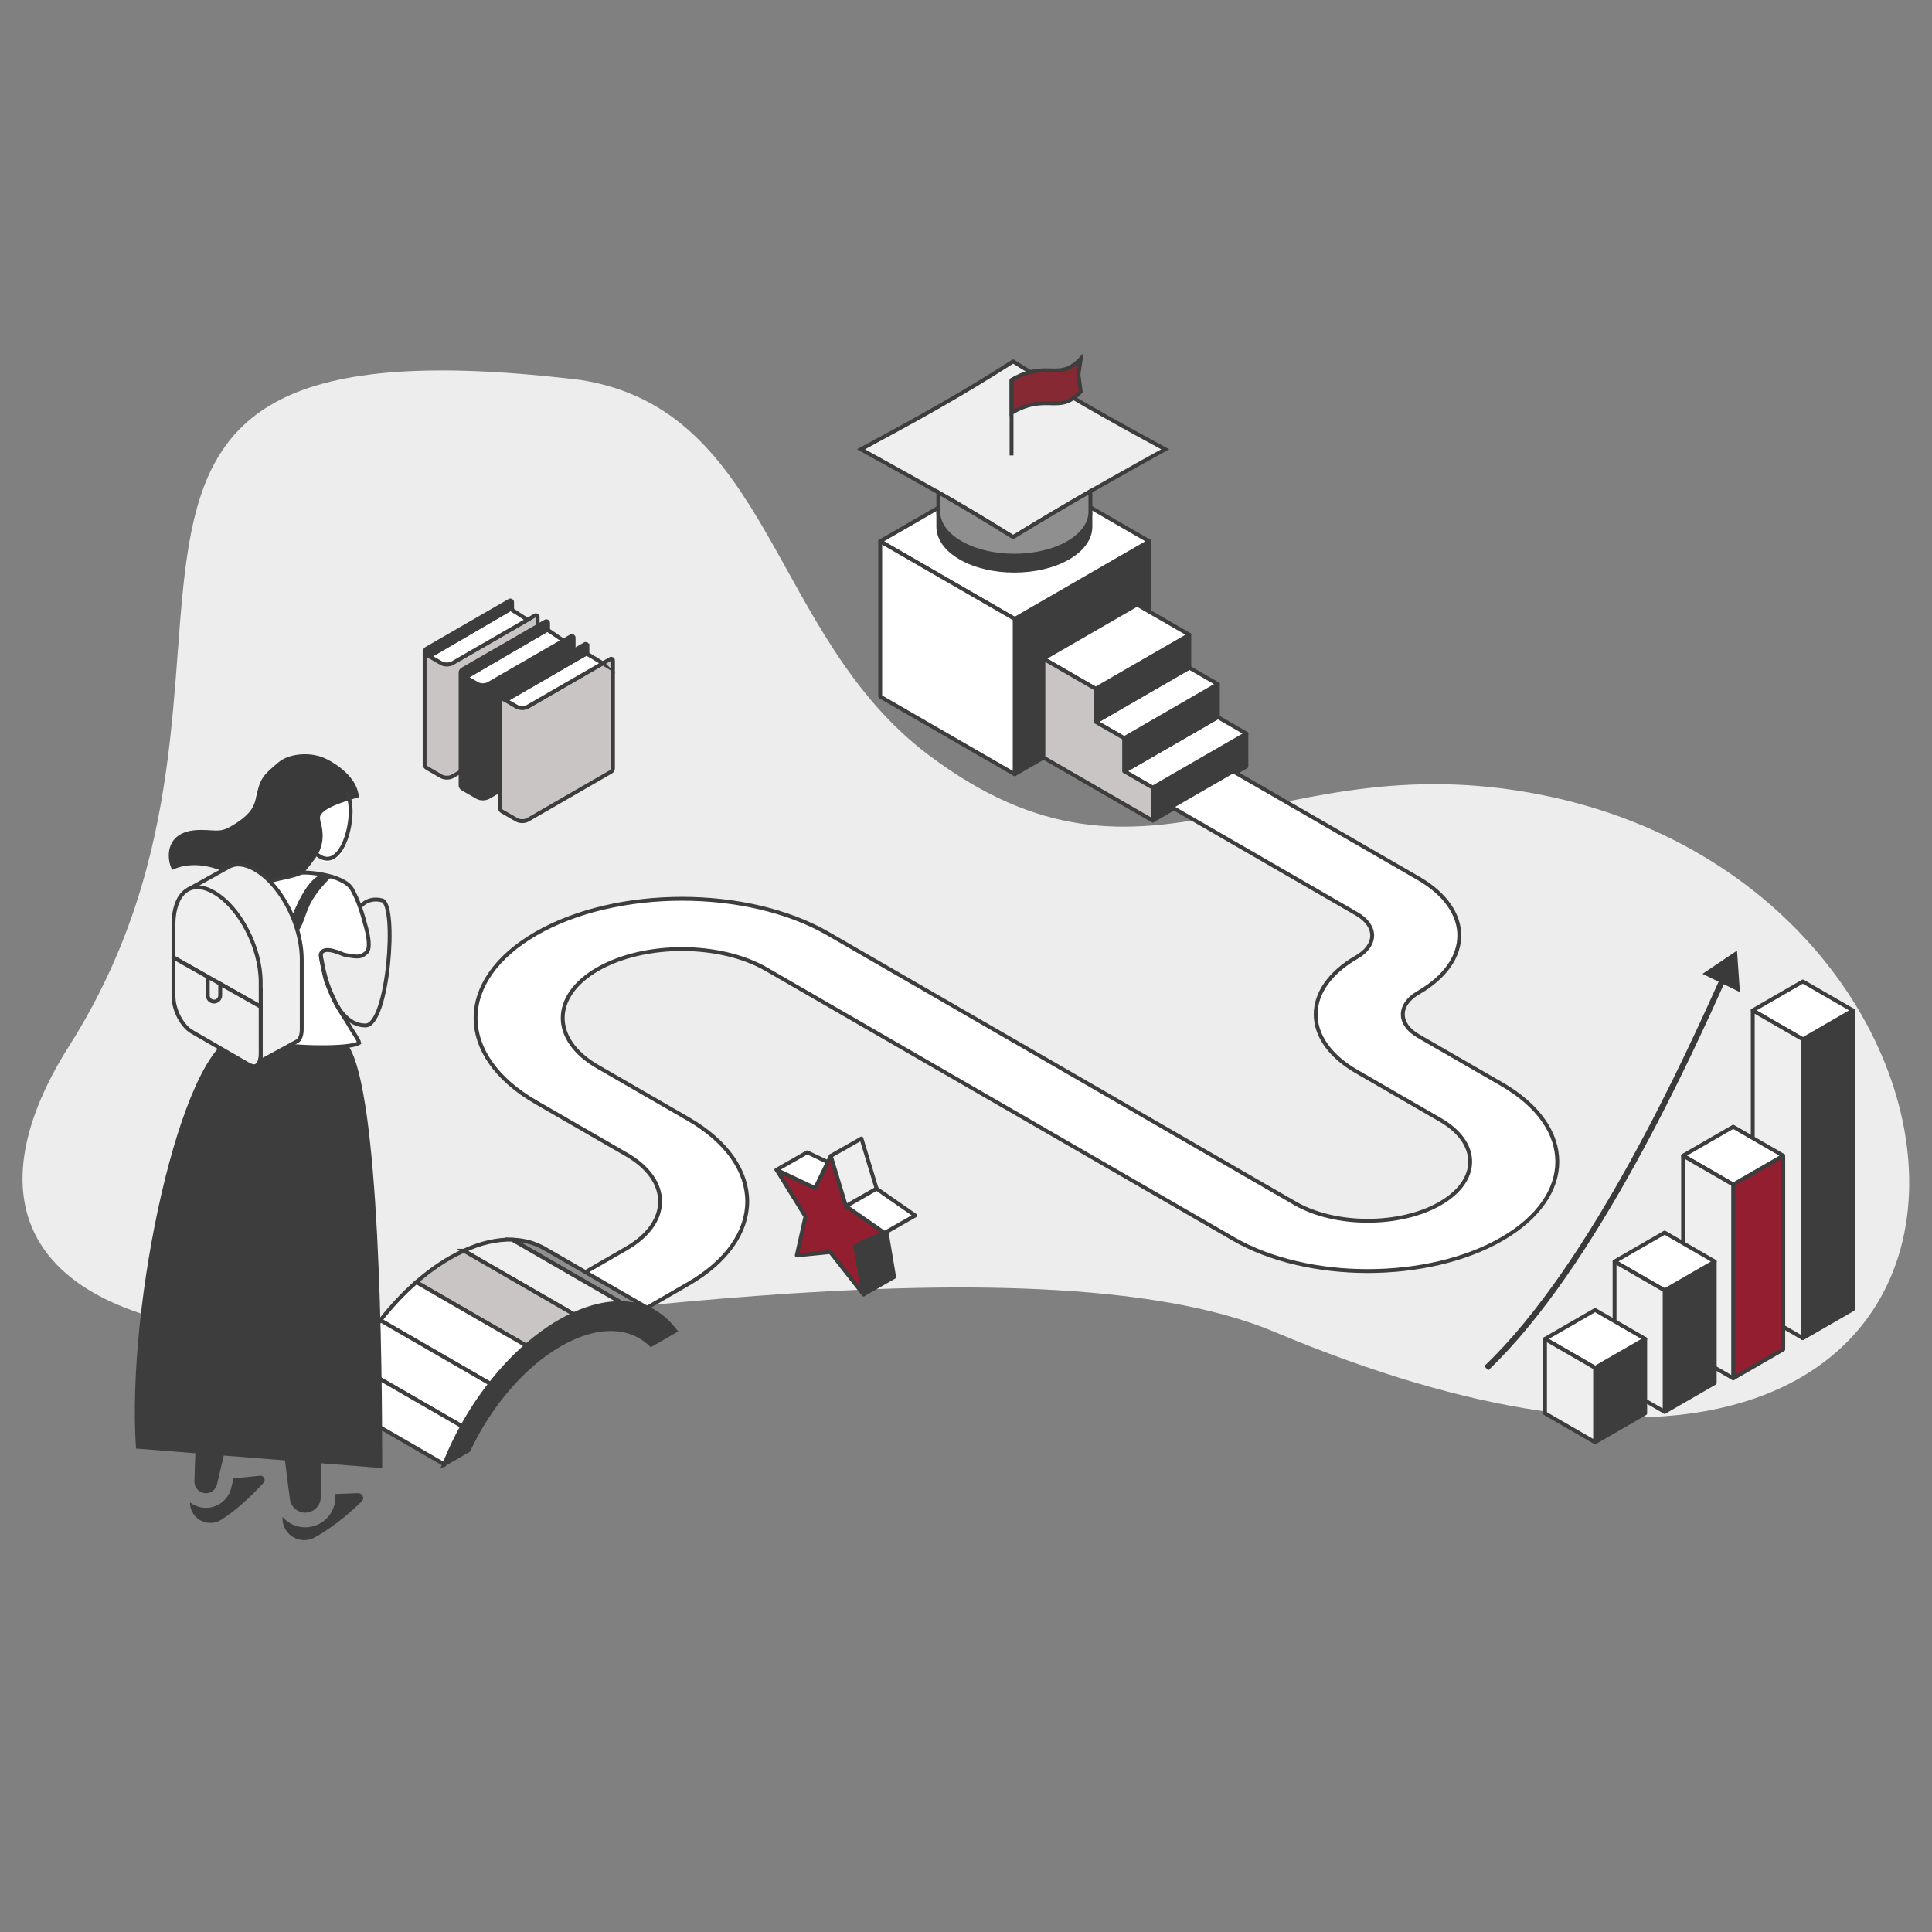 <?xml version="1.0" encoding="UTF-8"?>
<svg xmlns="http://www.w3.org/2000/svg" version="1.1" viewBox="0 0 1000 1000">
  <rect x="0" y="0" width="1000" height="1000" fill="#808080" stroke="none"/>
  <!-- Generator: Adobe Illustrator 28.7.1, SVG Export Plug-In . SVG Version: 1.2.0 Build 142)  -->
  <g>
    <g id="Livello_1">
      <g>
        <path d="M300.782,196.713c98.641,15.672,97.963,132.464,179.811,194.041,115.54,86.925,177.802-10.466,323.859,22.062,261.036,58.136,270.401,451.125-144.841,276.539-126.121-53.027-423.791,2.321-488.209,2.781-155.235,1.107-190.221-64.576-135.53-150.905C160.655,344.268-11.645,158.805,300.782,196.714v-.002Z" style="fill: #ededed;"/>
        <g id="cube">
          <g>
            <polygon points="594.82 280.163 594.82 360.544 525.203 400.734 525.203 320.353 594.82 280.163" style="fill: #3d3d3d; stroke: #3d3d3d; stroke-linecap: round; stroke-linejoin: round; stroke-width: 2px;"/>
            <polygon points="594.82 280.163 525.203 320.353 455.593 280.163 525.203 239.973 594.82 280.163" style="fill: #fff; stroke: #3d3d3d; stroke-linecap: round; stroke-linejoin: round; stroke-width: 2px;"/>
            <polygon points="525.203 320.353 525.203 400.734 455.593 360.544 455.593 280.163 525.203 320.353" style="fill: #fff; stroke: #3d3d3d; stroke-linecap: round; stroke-linejoin: round; stroke-width: 2px;"/>
          </g>
        </g>
        <path d="M485.668,254.824c-.967-.557-26.101-14.628-40.026-22.273,31.325-16.883,52.534-28.669,78.733-45.465,28.347,17.655,47.105,28.298,78.733,45.465-13.544,7.47-37.731,21.151-38.717,21.717-12.362,7.099-24.695,14.413-40.016,23.738-14.618-9.12-26.707-16.317-38.708-23.182Z" style="fill: #efefef; stroke: #3d3d3d; stroke-miterlimit: 10; stroke-width: 2px;"/>
        <path d="M564.392,264.882v7.753c0,5.82-3.847,11.63-11.513,16.073-15.38,8.876-40.319,8.876-55.679,0-7.685-4.443-11.532-10.253-11.532-16.073v-7.753c0,5.82,3.847,11.63,11.532,16.073,15.36,8.876,40.299,8.876,55.679,0,7.665-4.443,11.513-10.253,11.513-16.073Z" style="fill: #3d3d3d; stroke: #3d3d3d; stroke-miterlimit: 10; stroke-width: 2px;"/>
        <path d="M564.392,254.268v10.614c0,5.82-3.847,11.63-11.513,16.073-15.38,8.876-40.319,8.876-55.679,0-7.685-4.443-11.532-10.253-11.532-16.073v-10.058c12.001,6.865,24.09,14.061,38.708,23.182,15.321-9.325,27.654-16.639,40.016-23.738Z" style="fill: #8f8f8f; stroke: #3d3d3d; stroke-miterlimit: 10; stroke-width: 2px;"/>
        <g>
          <polygon points="645.121 379.7 645.121 396.751 596.633 424.745 596.633 407.689 645.121 379.7" style="fill: #3d3d3d; stroke: #3d3d3d; stroke-linecap: round; stroke-linejoin: round; stroke-width: 2px;"/>
          <polygon points="645.121 379.7 596.633 407.689 581.868 399.164 630.356 371.169 645.121 379.7" style="fill: #fff; stroke: #3d3d3d; stroke-linecap: round; stroke-linejoin: round; stroke-width: 2px;"/>
          <polygon points="630.356 354.114 630.356 371.169 581.868 399.164 581.868 382.113 630.356 354.114" style="fill: #3d3d3d; stroke: #3d3d3d; stroke-linecap: round; stroke-linejoin: round; stroke-width: 2px;"/>
          <polygon points="630.356 354.114 581.868 382.113 567.092 373.583 615.58 345.588 630.356 354.114" style="fill: #fff; stroke: #3d3d3d; stroke-linecap: round; stroke-linejoin: round; stroke-width: 2px;"/>
          <polygon points="615.58 328.533 615.58 345.588 567.092 373.583 567.092 356.522 615.58 328.533" style="fill: #3d3d3d; stroke: #3d3d3d; stroke-linecap: round; stroke-linejoin: round; stroke-width: 2px;"/>
          <polygon points="615.58 328.533 567.092 356.522 540.058 340.914 588.546 312.925 615.58 328.533" style="fill: #fff; stroke: #3d3d3d; stroke-linecap: round; stroke-linejoin: round; stroke-width: 2px;"/>
          <polygon points="596.633 407.689 596.633 424.745 540.058 392.081 540.058 340.914 567.092 356.522 567.092 373.583 581.868 382.113 581.868 399.164 596.633 407.689" style="fill: #c8c5c4; stroke: #3d3d3d; stroke-linecap: round; stroke-linejoin: round; stroke-width: 2px;"/>
        </g>
        <path d="M777.351,641.326c-38.269,22.095-100.535,22.095-138.803,0l-241.892-139.657c-24.079-13.902-63.259-13.902-87.338,0-24.079,13.902-24.08,36.523,0,50.425l46.834,27.039c40.817,23.566,40.816,61.91,0,85.475l-29.709,17.152-31.907-18.421,29.709-17.152c23.223-13.408,23.224-35.224,0-48.632l-46.833-27.039c-41.673-24.06-41.672-63.208,0-87.268,41.673-24.06,109.479-24.06,151.152,0l241.892,139.656c20.674,11.937,54.314,11.936,74.989,0,20.674-11.936,20.674-31.358,0-43.295l-43.238-24.964c-28.29-16.333-28.29-42.909,0-59.242,10.697-6.176,10.697-16.224,0-22.4l-95.903-55.37,31.907-18.422,95.903,55.37c28.29,16.333,28.289,42.91,0,59.243-10.696,6.175-10.696,16.224,0,22.399l43.238,24.964c38.268,22.094,38.268,58.044,0,80.138Z" style="fill: #fff; stroke: #3d3d3d; stroke-miterlimit: 10; stroke-width: 2px;"/>
        <g id="bridge">
          <g>
            <path d="M348.14,687.139l1.406,1.716-12.553,7.249c-11.12-10.809-28.493-10.937-47.264-.091-18.77,10.837-36.135,31.013-47.255,54.659l-12.553,7.249,1.406-3.341c2.346-5.578,4.999-11.029,7.912-16.278,4.327-7.824,9.234-15.228,14.584-22.039,5.743-7.358,11.996-14.014,18.579-19.756,5.578-4.875,11.394-9.102,17.328-12.526,2.438-1.406,4.866-2.666,7.258-3.752,8.837-4.044,17.296-5.953,24.983-5.733,6.062.173,11.645,1.662,16.556,4.455l.192.11c3.506,2.027,6.674,4.72,9.422,8.08Z" style="fill: #3d3d3d; stroke: #3d3d3d; stroke-miterlimit: 10; stroke-width: 2px;"/>
            <path d="M281.795,646.192l56.731,32.757c-4.912-2.794-10.494-4.282-16.556-4.455l-56.909-32.857c6.135.173,11.777,1.689,16.734,4.556Z" style="fill: #8f8f8f; stroke: #3d3d3d; stroke-miterlimit: 10; stroke-width: 2px;"/>
            <path d="M265.061,641.637l56.909,32.857c-7.687-.219-16.146,1.689-24.983,5.733l-56.923-32.867c8.847-4.044,17.301-5.953,24.997-5.724Z" style="fill: #efefef; stroke: #3d3d3d; stroke-miterlimit: 10; stroke-width: 2px;"/>
            <path d="M240.064,647.361l56.923,32.867c-2.392,1.086-4.82,2.346-7.258,3.752-5.934,3.424-11.75,7.651-17.328,12.526l-56.932-32.867c5.587-4.875,11.403-9.102,17.337-12.526,2.438-1.406,4.866-2.657,7.258-3.752Z" style="fill: #c8c5c4; stroke: #3d3d3d; stroke-miterlimit: 10; stroke-width: 2px;"/>
            <path d="M215.469,663.639l56.932,32.867c-6.582,5.743-12.836,12.398-18.579,19.756l-56.923-32.876c5.743-7.349,11.996-14.005,18.57-19.747Z" style="fill: #fff; stroke: #3d3d3d; stroke-miterlimit: 10; stroke-width: 2px;"/>
            <path d="M253.813,716.253c-5.35,6.811-10.247,14.224-14.574,22.048l-56.929-32.867c4.337-7.833,9.239-15.237,14.589-22.048l56.914,32.867Z" style="fill: #fff; stroke: #3d3d3d; stroke-miterlimit: 10; stroke-width: 2px;"/>
            <path d="M239.238,738.301c-2.912,5.249-5.565,10.7-7.912,16.278l-1.406,3.341-56.923-32.867,1.397-3.342c2.346-5.578,5.003-11.028,7.915-16.278l56.929,32.867Z" style="fill: #fff; stroke: #3d3d3d; stroke-miterlimit: 10; stroke-width: 2px;"/>
          </g>
        </g>
        <path d="M134.513,763.835c1.366-.137,2.004.805,2.216,1.23.198.395.577,1.427-.319,2.399-7.303,8.062-14.651,14.514-21.863,19.145-3.431,2.217-7.88,2.217-11.341.03-3.097-1.974-4.904-5.39-4.859-8.988,1.731,1.336,3.796,2.277,6.073,2.642.714.121,1.427.167,2.126.167,6.164,0,11.721-4.251,13.178-10.43.38-1.609.759-3.219,1.124-4.813l13.664-1.381Z" style="fill: #3d3d3d;"/>
        <path d="M185.33,772.868c1.594-.015,2.262,1.169,2.429,1.549.197.471.547,1.67-.531,2.718-8.229,7.986-16.412,14.241-24.307,18.629-3.811,2.125-8.563,1.822-12.101-.759-3.143-2.308-4.828-6.028-4.585-9.823,2.885,3.31,7.09,5.344,11.736,5.344.547,0,1.108-.03,1.67-.076,7.834-.835,13.846-7.394,13.968-15.289.015-.622.031-1.245.031-1.883l11.69-.41Z" style="fill: #3d3d3d;"/>
        <path d="M197.829,759.879c0-55.028-1.245-194.316-17.495-218.557l-16.077.693c-15.734-2.602-21.6.019-26.973-1.402l-15.136-4.655c-28.732,7.738-56.882,139.463-51.742,213.797l30.734,2.442c-.222,4.823-.392,9.676-.499,14.659-.061,2.915,2.08,5.481,4.98,5.936,3.067.516,5.997-1.488,6.711-4.494,1.203-5.119,2.36-10.081,3.484-14.935l31.694,2.518c.761,6.349,1.607,12.999,2.552,20.099.592,4.327,4.464,7.378,8.791,6.908,4.023-.425,7.105-3.796,7.166-7.849.1-6.075.214-11.942.331-17.661l31.48,2.501Z" style="fill: #3d3d3d;"/>
        <path d="M169.318,446.02h-.176c-2.238-.05-4.386-1.773-6.567-5.27-1.224-1.961-2.452-4.492-3.656-7.518-.166-.418-.539-.72-.974-.791-.448-.073-.904.093-1.191.433-.695.821-1.415,1.848-2.178,2.938-2.41,3.444-5.139,7.342-9.087,7.342h-.136c-1.334-.03-2.646-.511-3.893-1.433-6.003-4.431-9.983-19.055-9.858-25.29.413-20.342,25.028-24.287,32.332-24.287.128,0,.249.002.368.005,5.99.136,10.114,3.913,10.031,9.185-.018,1.103,5.315,7.599,4.94,8.742,2.385,6.189,1.988,11.65,1.702,17.802-.159,3.419-.793,6.829-2.123,9.984-1.557,3.691-3.47,6.151-5.123,6.507,0,0-2.629,1.649-4.411,1.649Z" style="fill: #fff;"/>
        <path d="M144.241,394.493c-8.805,7.339-9.654,8.667-11.994,19.331-1.115,5.135-4.432,8.904-11.731,13.312-6.619,3.997-7.656,2.499-16.512,2.441-11.029-.072-16.613,5.074-16.649,13.345,0,2.53.585,4.953,1.736,7.347l.347-.151c8.023-3.635,17.983-2.984,28.016,1.833,6.853,3.272,13.213,8.164,18.751,14.087,3.838-.136,7.018-1.075,9.924-2.954,2.43-1.575,10.252-9.301,17.234-19.116,4.679-6.574,4.002-13.663,2.595-18.465-.219-.788-.329-1.575-.329-2.363,0-4.635,13.661-8.656,20.094-10.488-.676-11.921-15.756-19.749-19.6-20.988-7.862-2.535-17.142-1.121-21.882,2.83Z" style="fill: #3a3a3a;"/>
        <path d="M179.274,410.077c6.449,9.005-1.838,44.691-15.91,31.541" style="fill: none; stroke: #3d3d3d; stroke-miterlimit: 10; stroke-width: 2px;"/>
        <path d="M182.259,460.334c3.464,6.384,4.891,11.182,7.24,19.821,1.149,4.224,2.349,10.987.18,12.825-2.478,2.099-3.195,2.887-11.464,1.187-1.095-.232-10.994-5.321-12.206-.09-.253,1.092,2.449,13.128,2.871,14.164,5.742,14.09,7.891,15.78,11.536,21.988,1.839,3.482,5.206,7.709,5.502,9.576-5.165,3.388-35.055,2.41-43.956.387.824-1.945,1.288-4.251,1.288-6.839v-36.065c0-.734-9.325-37.109-9.351-37.857,4.939-4.885,14.252-4.36,21.71-7.593,1.661-.734,22.076.51,26.651,8.494Z" style="fill: #fff; stroke: #3d3d3d; stroke-miterlimit: 10; stroke-width: 2px;"/>
        <path d="M97.096,460.55l21.461-11.904c3.671-1.996,8.321-1.481,13.447,1.481,4.354,2.512,8.449,6.44,11.979,11.206.129.232.283.438.464.631,7.02,9.75,11.734,22.824,11.734,34.635v36.065c0,3.066-.876,5.448-2.28,6.221l-19.024,10.369c.039-.489.077-.979.077-1.494v-36.078" style="fill: #efefef; stroke: #3d3d3d; stroke-miterlimit: 10; stroke-width: 2px;"/>
        <path d="M89.793,478.609c0-8.797,2.666-15.379,7.303-18.058,1.52-.889,3.22-1.314,5.049-1.314,2.615,0,5.526.889,8.604,2.666,13.331,7.702,24.176,28.543,24.176,46.472v12.649l-45.133-25.477v-16.938Z" style="fill: #efefef; stroke: #3d3d3d; stroke-miterlimit: 10; stroke-width: 2px;"/>
        <path d="M99.285,534.013c-5.139-2.962-9.493-11.399-9.493-18.419v-19.977l17.749,10.008v9.57c0,1.777,1.43,3.22,3.22,3.22,1.777,0,3.22-1.443,3.22-3.22v-5.938l20.943,11.837v24.28c0,3.014-.85,5.384-2.228,6.183-1.314.76-3.104-.039-4.044-.58l-29.367-16.963Z" style="fill: #efefef; stroke: #3d3d3d; stroke-miterlimit: 10; stroke-width: 2px;"/>
        <path d="M186.335,469.509s3.693-5.48,11.494-3.472c7.801,2.008,3.225,64.743-8.66,64.743-18.47,0-23.16-36.703-23.16-36.703" style="fill: none; stroke: #3d3d3d; stroke-miterlimit: 10; stroke-width: 2px;"/>
        <path d="M151.257,474.008s7.882-21.497,16.534-21.469l4.638.488s-6.44,5.74-10.586,12.567c-3.527,5.807-4.603,12.522-7.097,15.849l-3.49-7.436Z" style="fill: #3d3d3d;"/>
        <path d="M559.396,185.701l-1.199,8.208,1.199,8.815c-11.494,12.18-17.241.234-35.822,10.949v-17.023c18.581-10.731,24.328,1.215,35.822-10.949Z" style="fill: #872933; stroke: #3d3d3d; stroke-miterlimit: 10; stroke-width: 2px;"/>
        <g id="cube-2" data-name="cube">
          <g>
            <polygon points="959.075 522.971 959.075 677.662 933.148 692.627 933.148 537.941 959.075 522.971" style="fill: #3d3d3d; stroke: #3d3d3d; stroke-linecap: round; stroke-linejoin: round; stroke-width: 2px;"/>
            <polygon points="959.075 522.971 933.148 537.941 907.224 522.971 933.148 508.003 959.075 522.971" style="fill: #fff; stroke: #3d3d3d; stroke-linecap: round; stroke-linejoin: round; stroke-width: 2px;"/>
            <polygon points="933.148 537.941 933.148 692.627 907.224 677.662 907.224 522.971 933.148 537.941" style="fill: #efefef; stroke: #3d3d3d; stroke-linecap: round; stroke-linejoin: round; stroke-width: 2px;"/>
          </g>
        </g>
        <g>
          <polygon points="923.013 598.168 923.013 698.443 897.086 713.408 897.086 613.138 923.013 598.168" style="fill: #921e30; stroke: #3d3d3d; stroke-linecap: round; stroke-linejoin: round; stroke-width: 2px;"/>
          <polygon points="923.013 598.168 897.086 613.138 871.162 598.168 897.086 583.2 923.013 598.168" style="fill: #fff; stroke: #3d3d3d; stroke-linecap: round; stroke-linejoin: round; stroke-width: 2px;"/>
          <polygon points="897.086 613.138 897.086 713.408 871.162 698.443 871.162 598.168 897.086 613.138" style="fill: #efefef; stroke: #3d3d3d; stroke-linecap: round; stroke-linejoin: round; stroke-width: 2px;"/>
        </g>
        <g id="cube-3" data-name="cube">
          <g>
            <polygon points="887.546 652.954 887.546 715.819 861.619 730.784 861.619 667.924 887.546 652.954" style="fill: #3d3d3d; stroke: #3d3d3d; stroke-linecap: round; stroke-linejoin: round; stroke-width: 2px;"/>
            <polygon points="887.546 652.954 861.619 667.924 835.695 652.954 861.619 637.986 887.546 652.954" style="fill: #fff; stroke: #3d3d3d; stroke-linecap: round; stroke-linejoin: round; stroke-width: 2px;"/>
            <polygon points="861.619 667.924 861.619 730.784 835.695 715.819 835.695 652.954 861.619 667.924" style="fill: #efefef; stroke: #3d3d3d; stroke-linecap: round; stroke-linejoin: round; stroke-width: 2px;"/>
          </g>
        </g>
        <g id="cube-4" data-name="cube">
          <g>
            <polygon points="851.548 693.029 851.548 731.555 825.621 746.52 825.621 708 851.548 693.029" style="fill: #3d3d3d; stroke: #3d3d3d; stroke-linecap: round; stroke-linejoin: round; stroke-width: 2px;"/>
            <polygon points="851.548 693.029 825.621 708 799.697 693.029 825.621 678.061 851.548 693.029" style="fill: #fff; stroke: #3d3d3d; stroke-linecap: round; stroke-linejoin: round; stroke-width: 2px;"/>
            <polygon points="825.621 708 825.621 746.52 799.697 731.555 799.697 693.029 825.621 708" style="fill: #efefef; stroke: #3d3d3d; stroke-linecap: round; stroke-linejoin: round; stroke-width: 2px;"/>
          </g>
        </g>
        <g>
          <path d="M892.208,505.918c-17.648,39.232-67.038,149.176-122.926,202.278" style="fill: none; stroke: #3a3a3a; stroke-miterlimit: 10; stroke-width: 3px;"/>
          <polygon points="881.218 504.064 899.077 492.027 900.576 513.512 881.218 504.064" style="fill: #3a3a3a;"/>
        </g>
        <g>
          <path d="M317.272,341.81v55.933c0,.707-.375,1.358-.988,1.712l-43.091,24.879c-1.591.919-4.2.919-5.792,0l-7.435-4.291c-.798-.461-1.198-1.065-1.198-1.673v-58.599c0,.604.404,1.212,1.198,1.673l7.435,4.291c1.591.919,4.2.919,5.792,0l42.763-24.689c.586-.336,1.315.086,1.315.763Z" style="fill: #c8c5c4; stroke: #3d3d3d; stroke-miterlimit: 10; stroke-width: 2px;"/>
          <path d="M311.997,343.332l-38.804,22.404c-1.591.919-4.2.919-5.792,0l-5.705-3.295,41.918-24.223,8.384,5.115Z" style="fill: #fff; stroke: #3d3d3d; stroke-miterlimit: 10; stroke-width: 2px;"/>
          <path d="M304.045,334.172v4.308l-.431-.263-41.918,24.223-1.729-.996c-.793-.461-1.198-1.07-1.198-1.673,0-.608.404-1.216,1.198-1.673l42.763-24.689c.586-.336,1.315.086,1.315.763Z" style="fill: #3d3d3d; stroke: #3d3d3d; stroke-miterlimit: 10; stroke-width: 2px;"/>
          <path d="M296.908,336.77l-36.941,21.329c-.793.457-1.198,1.065-1.198,1.673v49.374l-5.944,3.433c-1.591.919-4.2.919-5.792,0l-7.435-4.295c-.798-.461-1.198-1.065-1.198-1.669v-58.599c0,.604.4,1.208,1.198,1.67l7.435,4.291c1.591.923,4.2.923,5.792,0l42.763-24.685c.586-.341,1.32.082,1.32.759v6.72Z" style="fill: #3d3d3d; stroke: #3d3d3d; stroke-miterlimit: 10; stroke-width: 2px;"/>
          <path d="M291.629,331.576l-38.804,22.399c-1.591.923-4.2.923-5.792,0l-5.957-3.437,42.273-24.642,8.28,5.68Z" style="fill: #fff; stroke: #3d3d3d; stroke-miterlimit: 10; stroke-width: 2px;"/>
          <path d="M283.681,322.412v3.713l-.332-.229-42.273,24.642-1.478-.854c-.798-.461-1.198-1.066-1.198-1.67,0-.608.4-1.215,1.198-1.672l42.763-24.689c.586-.341,1.32.082,1.32.759Z" style="fill: #3d3d3d; stroke: #3d3d3d; stroke-miterlimit: 10; stroke-width: 2px;"/>
          <path d="M238.401,348.015v51.389l-4.193,2.424c-1.596.919-4.2.919-5.796,0l-7.43-4.291c-.802-.466-1.202-1.069-1.202-1.673v-58.599c0,.608.404,1.212,1.202,1.669l7.43,4.291c1.596.923,4.2.923,5.796,0l42.759-24.685c.586-.341,1.32.082,1.32.759v4.705l-38.688,22.339c-.798.457-1.198,1.064-1.198,1.672Z" style="fill: #c8c5c4; stroke: #3d3d3d; stroke-miterlimit: 10; stroke-width: 2px;"/>
          <path d="M273.008,320.825l-38.8,22.399c-1.596.923-4.2.923-5.796,0l-6.164-3.558,42.044-24.521,8.716,5.68Z" style="fill: #fff; stroke: #3d3d3d; stroke-miterlimit: 10; stroke-width: 2px;"/>
          <path d="M265.06,311.665v3.981l-.768-.5-42.044,24.521-1.266-.733c-.798-.457-1.202-1.061-1.202-1.669,0-.604.404-1.212,1.202-1.673l42.759-24.689c.587-.341,1.32.086,1.32.763Z" style="fill: #3d3d3d; stroke: #3d3d3d; stroke-miterlimit: 10; stroke-width: 2px;"/>
        </g>
        <g id="star">
          <g>
            <polygon points="401.938 605.488 416.903 629.664 412.405 649.794 429.741 648.065 446.95 669.998 442.703 644.751 457.839 638.178 437.873 624.303 430.017 598.311 421.925 614.978 401.938 605.488" style="fill: #921e30; stroke: #3d3d3d; stroke-linecap: round; stroke-linejoin: round; stroke-width: 2px;"/>
            <polygon points="401.938 605.488 421.925 614.978 428.463 601.516 417.793 596.452 401.938 605.488" style="fill: #fff; stroke: #3d3d3d; stroke-linecap: round; stroke-linejoin: round; stroke-width: 2px;"/>
            <polygon points="430.017 598.311 437.873 624.303 453.728 615.266 445.873 589.272 430.017 598.311" style="fill: #efefef; stroke: #3d3d3d; stroke-linecap: round; stroke-linejoin: round; stroke-width: 2px;"/>
            <polygon points="437.873 624.303 457.839 638.178 473.691 629.139 453.728 615.266 437.873 624.303" style="fill: #fff; stroke: #3d3d3d; stroke-linecap: round; stroke-linejoin: round; stroke-width: 2px;"/>
            <polygon points="442.703 644.751 446.95 669.998 462.805 660.959 458.876 637.587 457.839 638.178 442.703 644.751" style="fill: #3d3d3d; stroke: #3d3d3d; stroke-linecap: round; stroke-linejoin: round; stroke-width: 2px;"/>
          </g>
        </g>
        <line x1="523.574" y1="196.651" x2="523.574" y2="235.742" style="fill: none; stroke: #3d3d3d; stroke-miterlimit: 10; stroke-width: 2px;"/>
      </g>
    </g>
  </g>
</svg>